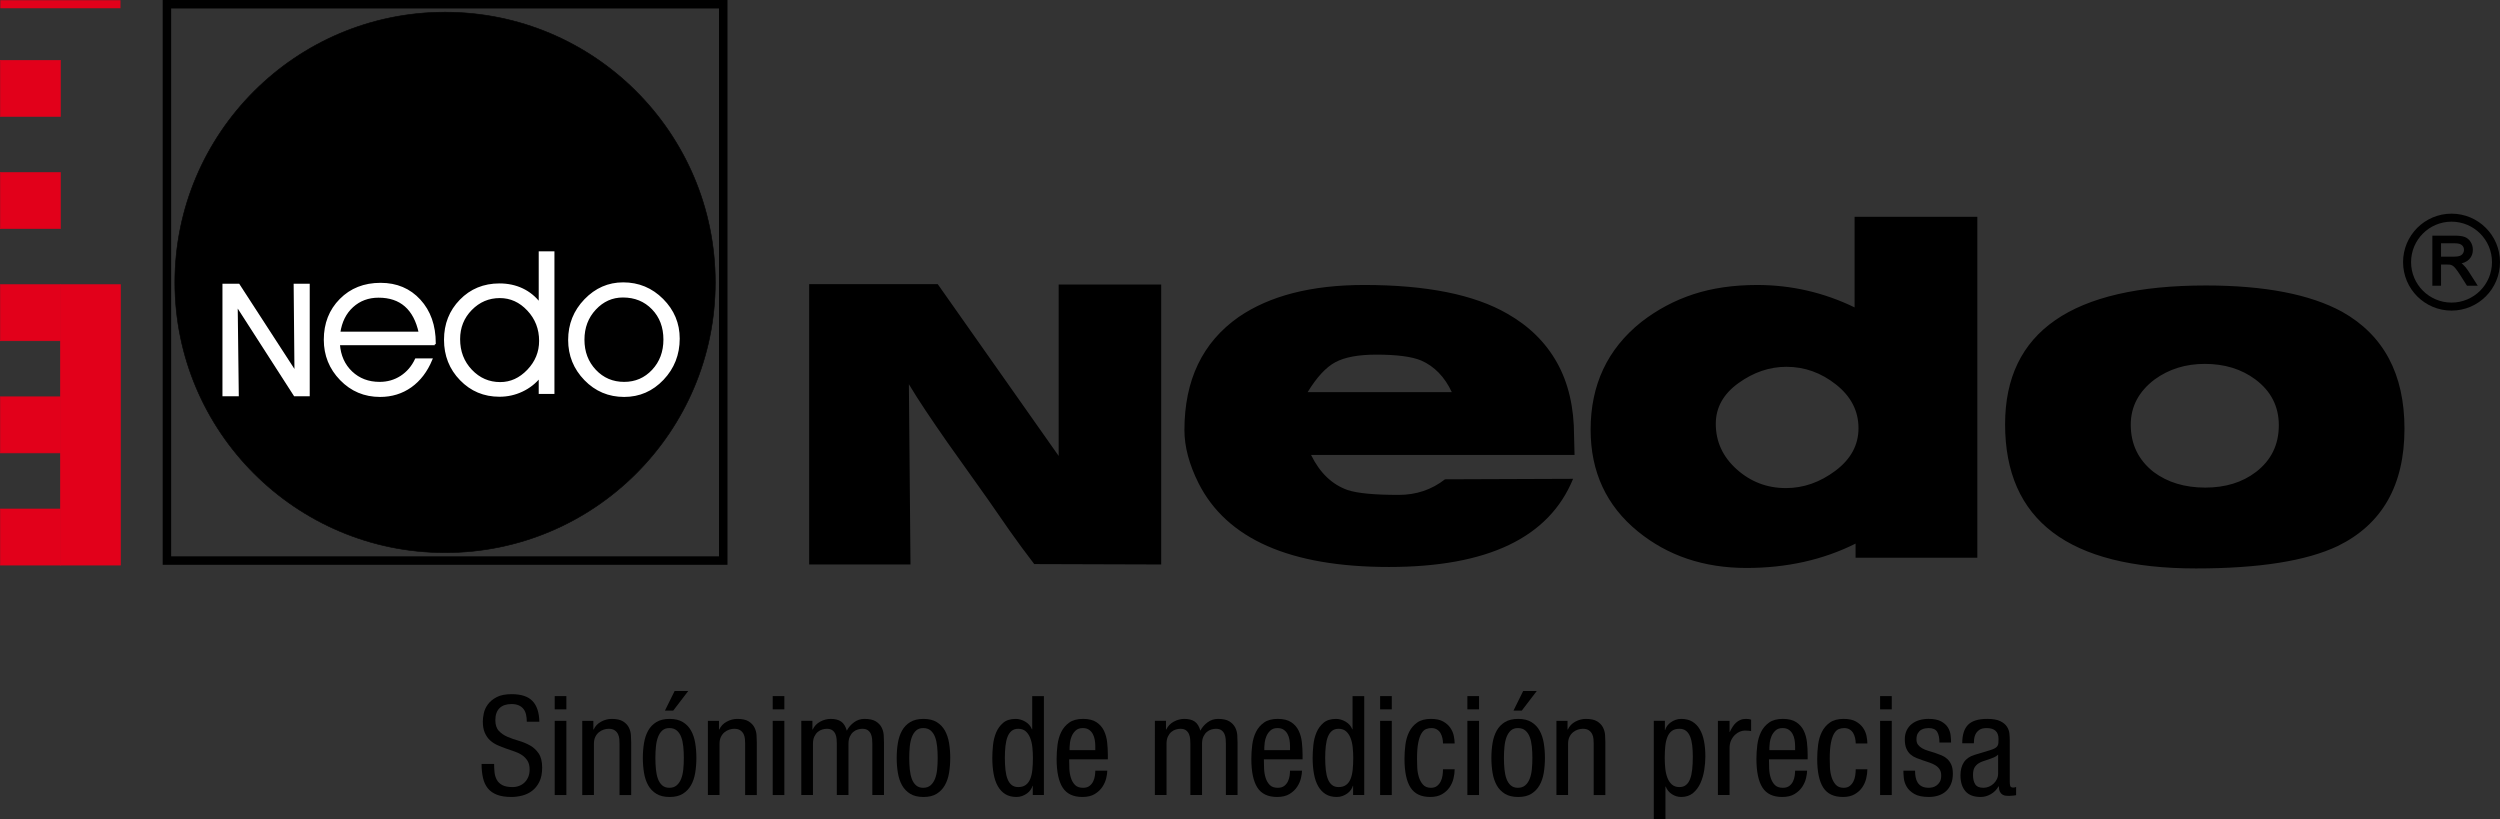 <svg xml:space="preserve" overflow="visible" viewBox="0 0 884.498 289.905" height="289.905" width="884.498" id="Ebene_1" version="1.1" xmlns:xlink="http://www.w3.org/1999/xlink" xmlns="http://www.w3.org/2000/svg">
<rect x="0" y="0" width="884.498" height="289.905" fill="#333333" stroke="none"/>
<g>
	<polygon points="59.055,1.5 255.884,1.5    255.884,198.33 59.055,198.33 59.055,1.5" stroke-miterlimit="22.926" stroke-width="3" stroke="#000000" fill="none"></polygon>
	<path d="M157.47,4.313c52.791,0,95.603,42.812,95.603,95.604c0,52.79-42.812,95.603-95.603,95.603c-52.792,0-95.603-42.813-95.603-95.603   C61.867,47.125,104.679,4.313,157.47,4.313L157.47,4.313z" stroke-miterlimit="22.926" stroke-width="0.216" stroke="#000000" clip-rule="evenodd" fill-rule="evenodd"></path>
	
		<line y2="1.501" x2="0.108" y1="1.501" x1="42.627" stroke-miterlimit="22.926" stroke-width="2.835" stroke="#E2001A" fill="none"></line>
	
		<polygon points="0.108,21.344 21.368,21.344 21.368,41.187 0.108,41.187 0.108,21.344" stroke-miterlimit="22.926" stroke-width="0.216" stroke="#E2001A" fill="#E2001A" clip-rule="evenodd" fill-rule="evenodd"></polygon>
	
		<polygon points="0.108,61.029 21.368,61.029 21.368,80.872 0.108,80.872 0.108,61.029" stroke-miterlimit="22.926" stroke-width="0.216" stroke="#E2001A" fill="#E2001A" clip-rule="evenodd" fill-rule="evenodd"></polygon>
	
		<polygon points="0.108,100.712 21.368,100.712 21.368,120.555 0.108,120.555 0.108,100.712" stroke-miterlimit="22.926" stroke-width="0.216" stroke="#E2001A" fill="#E2001A" clip-rule="evenodd" fill-rule="evenodd"></polygon>
	
		<polygon points="0.108,140.397 21.368,140.397 21.368,160.241 0.108,160.241 0.108,140.397" stroke-miterlimit="22.926" stroke-width="0.216" stroke="#E2001A" fill="#E2001A" clip-rule="evenodd" fill-rule="evenodd"></polygon>
	
		<polygon points="0.108,180.083 21.368,180.083 21.368,199.924 0.108,199.924 0.108,180.083" stroke-miterlimit="22.926" stroke-width="0.216" stroke="#E2001A" fill="#E2001A" clip-rule="evenodd" fill-rule="evenodd"></polygon>
	
		<polygon points="21.368,100.713 42.627,100.713 42.627,199.924 21.368,199.924 21.368,100.713" stroke-miterlimit="22.926" stroke-width="0.216" stroke="#E2001A" fill="#E2001A" clip-rule="evenodd" fill-rule="evenodd"></polygon>
	<path d="M867.351,77.011   c8.687,0,15.73,7.044,15.73,15.73c0,8.687-7.044,15.731-15.73,15.731s-15.73-7.044-15.73-15.731   C851.62,84.055,858.664,77.011,867.351,77.011L867.351,77.011z" stroke-miterlimit="22.926" stroke-width="2.834" stroke="#000000" fill="none"></path>
	<path d="M860.983,100.67V83.791h7.483   c1.504,0,2.648,0.154,3.431,0.456c0.78,0.303,1.407,0.837,1.877,1.604c0.469,0.77,0.7,1.619,0.7,2.547   c0,1.199-0.385,2.205-1.162,3.026c-0.775,0.821-1.974,1.344-3.592,1.569c0.593,0.282,1.041,0.561,1.347,0.841   c0.652,0.597,1.271,1.348,1.854,2.244l2.937,4.594h-2.81l-2.232-3.513c-0.652-1.01-1.191-1.788-1.616-2.323   c-0.42-0.539-0.797-0.916-1.132-1.127c-0.333-0.217-0.672-0.366-1.018-0.452c-0.255-0.051-0.668-0.079-1.245-0.079h-2.591v7.494   H860.983L860.983,100.67z M863.215,91.242h4.804c1.018,0,1.818-0.106,2.393-0.318c0.577-0.212,1.013-0.55,1.312-1.014   c0.3-0.464,0.448-0.967,0.448-1.513c0-0.798-0.285-1.455-0.868-1.969c-0.577-0.516-1.493-0.771-2.746-0.771h-5.342V91.242   L863.215,91.242z" stroke-miterlimit="22.926" stroke-width="0.843" stroke="#000000"></path>
	<path d="M286.281,100.528h45.484l42.793,60.788v-60.647h36.273v99.044l-44.918-0.141c-3.117-4.063-6.021-8.007-8.714-11.832   c-2.692-3.826-5.266-7.534-7.722-11.123l-14.311-20.121c-2.834-4.062-5.385-7.792-7.652-11.192   c-2.267-3.403-4.251-6.519-5.951-9.353l0.566,63.762h-35.849V100.528L286.281,100.528z"></path>
	<path d="M463.851,160.964c3.102,6.319,7.41,10.456,12.924,12.407c3.447,1.149,9.478,1.724,18.093,1.724   c6.204,0,11.66-1.838,16.371-5.515l45.318-0.172c-8.5,20.793-30.213,31.189-65.136,31.189s-57.382-9.879-67.375-29.639   c-3.332-6.662-4.998-12.922-4.998-18.781c0-17.693,6.376-31.016,19.127-39.979c11.027-7.582,25.848-11.373,44.458-11.373   c22.057,0,38.943,3.389,50.661,10.167c7.695,4.363,13.557,10.138,17.576,17.315c4.021,7.181,6.032,15.825,6.032,25.935l0.171,6.72   H463.851L463.851,160.964z M513.649,138.737c-2.527-5.398-6.146-9.134-10.854-11.2c-3.332-1.378-8.615-2.068-15.854-2.068   c-6.318,0-11.144,0.891-14.475,2.67c-3.33,1.781-6.604,5.313-9.821,10.599H513.649L513.649,138.737z M656.155,76.702h43.423   v120.624H656.5v-4.999c-11.487,5.745-24.354,8.617-38.6,8.617c-15.047,0-27.857-4.31-38.426-12.925   c-11.144-9.076-16.714-21.08-16.714-36.015c0-15.854,5.974-28.548,17.92-38.081c5.629-4.366,11.774-7.639,18.438-9.822   c6.662-2.182,14.188-3.274,22.573-3.274c12.062,0,23.55,2.642,34.463,7.926V76.702L656.155,76.702z M631.859,172.684   c6.204,0,12.032-2.039,17.488-6.119c5.459-4.076,8.187-9.104,8.187-15.076c0-6.089-2.644-11.23-7.927-15.423   c-5.284-4.192-11.144-6.29-17.577-6.29c-5.974,0-11.63,1.925-16.974,5.773c-5.341,3.848-8.011,8.645-8.011,14.387   c0,6.32,2.47,11.689,7.409,16.113S625.196,172.684,631.859,172.684L631.859,172.684z M780.396,101   c20.792,0,36.876,3.102,48.248,9.304c14.705,8.271,22.058,22.057,22.058,41.356c0,19.99-7.868,33.831-23.608,41.529   c-11.144,5.283-27.856,7.927-50.144,7.927c-45.031,0-67.548-17.003-67.548-51.008C709.401,117.369,733.066,101,780.396,101   L780.396,101z M780.223,172.511c7.123,0,13.097-1.838,17.922-5.515c5.398-4.135,8.098-9.649,8.098-16.543   c0-6.661-2.757-12.061-8.271-16.197c-4.94-3.676-10.913-5.513-17.922-5.513c-6.776,0-12.692,1.837-17.747,5.513   c-5.63,4.251-8.444,9.592-8.444,16.025c0,6.894,2.702,12.465,8.1,16.715C766.896,170.673,772.985,172.511,780.223,172.511   L780.223,172.511z"></path>
	<path d="M153.821,121.765h-33.915   c0.292,4.092,1.772,7.391,4.442,9.923c2.658,2.516,5.98,3.776,9.968,3.776c2.821,0,5.363-0.735,7.614-2.192   c2.25-1.47,3.998-3.497,5.222-6.109h5.468c-1.726,4.162-4.162,7.346-7.287,9.572c-3.136,2.227-6.762,3.347-10.878,3.347   c-5.468,0-10.096-1.948-13.874-5.842c-3.777-3.896-5.666-8.58-5.666-14.036c0-5.725,1.854-10.446,5.549-14.179   c3.696-3.741,8.429-5.606,14.188-5.606c5.654,0,10.259,1.947,13.816,5.829c3.567,3.894,5.351,8.952,5.351,15.18V121.765   L153.821,121.765z M148.493,117.696c-0.909-4.22-2.588-7.403-5.024-9.536c-2.438-2.135-5.609-3.195-9.525-3.195   c-3.638,0-6.728,1.143-9.258,3.438c-2.53,2.298-4.069,5.388-4.64,9.293H148.493L148.493,117.696z M191.093,120.61   c0-4.278-1.422-7.938-4.255-10.958c-2.833-3.032-6.167-4.547-9.992-4.547c-3.963,0-7.356,1.445-10.178,4.324   c-2.821,2.881-4.232,6.401-4.232,10.563c0,4.396,1.423,8.08,4.255,11.064c2.833,2.984,6.261,4.479,10.295,4.479   c3.707,0,6.983-1.494,9.84-4.479C189.671,128.072,191.093,124.597,191.093,120.61L191.093,120.61z M190.954,107.391V99.02v-9.735   h4.851v49.734h-4.851v-5.665c-1.691,2.087-3.778,3.718-6.284,4.896c-2.507,1.179-5.153,1.762-7.963,1.762   c-5.421,0-9.98-1.913-13.688-5.736c-3.719-3.824-5.573-8.523-5.573-14.071c0-5.516,1.83-10.154,5.503-13.921   c3.661-3.767,8.254-5.654,13.757-5.654c2.961,0,5.655,0.571,8.079,1.724C187.211,103.507,189.263,105.187,190.954,107.391   L190.954,107.391z M206.424,120.19c0,4.339,1.376,7.963,4.127,10.89c2.763,2.926,6.179,4.385,10.283,4.385   c4.022,0,7.403-1.459,10.143-4.385c2.729-2.927,4.093-6.574,4.093-10.947c0-4.441-1.388-8.091-4.15-10.947   c-2.764-2.857-6.273-4.289-10.528-4.289c-3.824,0-7.112,1.469-9.852,4.406C207.8,112.239,206.424,115.866,206.424,120.19   L206.424,120.19z M201.365,120.273c0-5.515,1.889-10.224,5.666-14.143c3.778-3.916,8.254-5.875,13.431-5.875   c5.433,0,10.073,1.923,13.908,5.77c3.836,3.847,5.759,8.442,5.759,13.77c0,5.597-1.876,10.376-5.631,14.34   c-3.766,3.964-8.313,5.947-13.664,5.947c-5.445,0-10.049-1.948-13.816-5.83C203.253,130.37,201.365,125.717,201.365,120.273   L201.365,120.273z" stroke-miterlimit="22.926" stroke-width="0.709" stroke="#FFFFFF" fill="#FFFFFF"></path>
	<g>
		<path d="M84.485,140.21h-5.781v-39.813h5.93l19.539,30.133l-0.281-30.133h5.688v39.813h-5.514L84.11,109.175    L84.485,140.21z" fill="#FFFFFF"></path>
	</g>
	<g>
		<path d="M186.38,255.344c0-0.918-0.09-1.763-0.268-2.534s-0.478-1.428-0.898-1.969c-0.422-0.541-0.98-0.968-1.677-1.279    s-1.546-0.468-2.55-0.468c-1.846,0-3.263,0.483-4.251,1.45s-1.481,2.383-1.481,4.25c0,1.639,0.409,2.899,1.229,3.784    c0.818,0.885,1.843,1.59,3.071,2.113c1.229,0.524,2.556,0.991,3.981,1.399c1.425,0.408,2.752,0.956,3.98,1.642    c1.229,0.687,2.253,1.635,3.072,2.844c0.818,1.209,1.229,2.876,1.229,5c0,2.026-0.335,3.709-1.004,5.049s-1.525,2.402-2.569,3.187    c-1.044,0.785-2.21,1.341-3.499,1.667s-2.554,0.49-3.793,0.49c-2.057,0-3.762-0.263-5.115-0.785    c-1.354-0.523-2.432-1.276-3.23-2.259c-0.8-0.982-1.371-2.202-1.713-3.659c-0.343-1.457-0.514-3.118-0.514-4.984h4.438    c0,0.986,0.048,1.965,0.146,2.935c0.098,0.971,0.357,1.85,0.779,2.639s1.071,1.423,1.948,1.899    c0.876,0.477,2.093,0.715,3.651,0.715c0.844,0,1.64-0.147,2.386-0.442s1.388-0.712,1.924-1.253c0.535-0.54,0.957-1.187,1.266-1.94    c0.309-0.753,0.463-1.604,0.463-2.555c0-1.244-0.238-2.26-0.713-3.046s-1.098-1.449-1.867-1.99    c-0.771-0.54-1.655-0.982-2.654-1.326c-1-0.344-2.016-0.696-3.047-1.056c-1.032-0.359-2.048-0.76-3.047-1.201    c-1-0.441-1.885-1.013-2.654-1.716c-0.771-0.702-1.394-1.593-1.868-2.672c-0.475-1.078-0.712-2.419-0.712-4.021    c0-0.816,0.113-1.772,0.342-2.867s0.709-2.148,1.442-3.162c0.733-1.013,1.769-1.87,3.105-2.573    c1.336-0.703,3.113-1.055,5.33-1.055c3.357,0,5.811,0.809,7.359,2.426s2.355,4.059,2.421,7.324H186.38z"></path>
		<path d="M196.255,246.282h4.125v4.688h-4.125V246.282z M196.255,255.032h4.125v26.25h-4.125V255.032z"></path>
		<path d="M206,255.032h3.929v3.084h0.098c0.556-1.208,1.438-2.139,2.647-2.792c1.209-0.652,2.451-0.979,3.727-0.979    c1.731,0,3.063,0.286,3.995,0.857s1.617,1.281,2.059,2.13c0.441,0.85,0.694,1.756,0.76,2.719s0.099,1.837,0.099,2.62v18.611    h-4.125V263.14c0-0.49-0.024-1.046-0.073-1.667s-0.204-1.201-0.466-1.74s-0.653-0.989-1.176-1.349s-1.241-0.54-2.155-0.54    c-0.556,0-1.136,0.099-1.739,0.295c-0.604,0.196-1.168,0.507-1.69,0.932s-0.947,0.973-1.273,1.643s-0.489,1.479-0.489,2.427    v18.142H206V255.032z"></path>
		<path d="M227.438,268.157c0-1.861,0.139-3.624,0.417-5.29c0.277-1.665,0.769-3.126,1.472-4.384    c0.703-1.257,1.668-2.261,2.895-3.012s2.788-1.127,4.686-1.127c1.896,0,3.459,0.376,4.686,1.127s2.191,1.755,2.895,3.012    c0.703,1.258,1.193,2.719,1.472,4.384c0.277,1.666,0.417,3.429,0.417,5.29s-0.14,3.625-0.417,5.29    c-0.278,1.666-0.777,3.127-1.497,4.384c-0.72,1.258-1.685,2.262-2.895,3.013c-1.21,0.75-2.764,1.126-4.66,1.126    c-1.897,0-3.459-0.376-4.686-1.126c-1.227-0.751-2.191-1.755-2.895-3.013c-0.703-1.257-1.194-2.718-1.472-4.384    C227.576,271.782,227.438,270.018,227.438,268.157z M236.811,278.719c1.054,0,1.916-0.285,2.587-0.855s1.198-1.337,1.581-2.299    c0.383-0.961,0.639-2.078,0.767-3.35s0.192-2.624,0.192-4.059c0-1.401-0.064-2.746-0.192-4.034    c-0.128-1.287-0.375-2.412-0.742-3.374c-0.367-0.961-0.887-1.728-1.558-2.298s-1.549-0.856-2.635-0.856    c-1.022,0-1.854,0.286-2.492,0.856s-1.142,1.337-1.509,2.298c-0.367,0.962-0.615,2.087-0.743,3.374    c-0.128,1.288-0.191,2.633-0.191,4.034c0,1.435,0.063,2.787,0.191,4.059s0.367,2.389,0.719,3.35    c0.352,0.962,0.854,1.729,1.51,2.299C234.949,278.434,235.788,278.719,236.811,278.719z M238.688,244.469h4.813l-5.305,6.938    h-2.938L238.688,244.469z"></path>
		<path d="M250.443,255.032h3.929v3.084h0.098c0.556-1.208,1.438-2.139,2.647-2.792c1.209-0.652,2.451-0.979,3.727-0.979    c1.731,0,3.063,0.286,3.995,0.857s1.617,1.281,2.059,2.13c0.441,0.85,0.694,1.756,0.76,2.719s0.099,1.837,0.099,2.62v18.611    h-4.125V263.14c0-0.49-0.024-1.046-0.073-1.667s-0.204-1.201-0.466-1.74s-0.653-0.989-1.176-1.349s-1.241-0.54-2.155-0.54    c-0.556,0-1.136,0.099-1.739,0.295c-0.604,0.196-1.168,0.507-1.69,0.932s-0.947,0.973-1.273,1.643s-0.489,1.479-0.489,2.427    v18.142h-4.125V255.032z"></path>
		<path d="M273.38,246.282h4.125v4.688h-4.125V246.282z M273.38,255.032h4.125v26.25h-4.125V255.032z"></path>
		<path d="M283.5,255.03h3.929v3.085h0.099c0.556-1.207,1.438-2.138,2.649-2.791c1.211-0.652,2.454-0.979,3.73-0.979    c1.57,0,2.805,0.318,3.705,0.955c0.899,0.637,1.562,1.706,1.987,3.208c0.588-1.143,1.431-2.122,2.526-2.938    s2.331-1.225,3.705-1.225c1.733,0,3.066,0.286,3.999,0.857c0.932,0.571,1.619,1.281,2.061,2.13    c0.441,0.85,0.695,1.756,0.761,2.719s0.099,1.836,0.099,2.619v18.61h-4.125v-18.141c0-0.49-0.025-1.046-0.074-1.667    s-0.188-1.201-0.417-1.74s-0.58-0.988-1.055-1.348s-1.137-0.54-1.986-0.54c-0.49,0-1.021,0.082-1.594,0.245    c-0.572,0.164-1.104,0.45-1.595,0.858s-0.899,0.956-1.227,1.643s-0.49,1.536-0.49,2.549v18.141h-4.125v-18.141    c0-0.49-0.025-1.046-0.074-1.667s-0.188-1.201-0.417-1.74s-0.58-0.988-1.055-1.348s-1.137-0.54-1.986-0.54    c-0.49,0-1.021,0.082-1.594,0.245c-0.572,0.164-1.104,0.45-1.595,0.858s-0.899,0.956-1.227,1.643s-0.49,1.536-0.49,2.549v18.141    H283.5V255.03z"></path>
		<path d="M317.252,268.157c0-1.861,0.139-3.624,0.417-5.29c0.277-1.665,0.769-3.126,1.472-4.384    c0.703-1.257,1.668-2.261,2.895-3.012s2.788-1.127,4.686-1.127c1.896,0,3.459,0.376,4.686,1.127s2.191,1.755,2.895,3.012    c0.703,1.258,1.193,2.719,1.472,4.384c0.277,1.666,0.417,3.429,0.417,5.29s-0.14,3.625-0.417,5.29    c-0.278,1.666-0.777,3.127-1.497,4.384c-0.72,1.258-1.685,2.262-2.895,3.013c-1.21,0.75-2.764,1.126-4.66,1.126    c-1.897,0-3.459-0.376-4.686-1.126c-1.227-0.751-2.191-1.755-2.895-3.013c-0.703-1.257-1.194-2.718-1.472-4.384    C317.391,271.782,317.252,270.018,317.252,268.157z M326.625,278.719c1.054,0,1.916-0.285,2.587-0.855s1.198-1.337,1.581-2.299    c0.383-0.961,0.639-2.078,0.767-3.35s0.192-2.624,0.192-4.059c0-1.401-0.064-2.746-0.192-4.034    c-0.128-1.287-0.375-2.412-0.742-3.374c-0.367-0.961-0.887-1.728-1.558-2.298s-1.549-0.856-2.635-0.856    c-1.022,0-1.854,0.286-2.492,0.856s-1.142,1.337-1.509,2.298c-0.367,0.962-0.615,2.087-0.743,3.374    c-0.128,1.288-0.191,2.633-0.191,4.034c0,1.435,0.063,2.787,0.191,4.059s0.367,2.389,0.719,3.35    c0.352,0.962,0.854,1.729,1.51,2.299C324.764,278.434,325.603,278.719,326.625,278.719z"></path>
		<path d="M369.33,281.282h-3.938v-3.232h-0.098c-0.131,0.49-0.367,0.972-0.709,1.445s-0.766,0.89-1.27,1.249    c-0.505,0.359-1.066,0.652-1.686,0.881s-1.286,0.343-2.002,0.343c-1.563,0-2.883-0.335-3.957-1.004    c-1.075-0.669-1.955-1.607-2.639-2.816c-0.684-1.208-1.181-2.661-1.489-4.358c-0.31-1.697-0.464-3.575-0.464-5.633    c0-1.371,0.081-2.864,0.244-4.481c0.162-1.616,0.528-3.11,1.099-4.481s1.4-2.521,2.491-3.452s2.564-1.396,4.421-1.396    c1.172,0,2.312,0.327,3.419,0.979c1.107,0.653,1.889,1.551,2.345,2.693h0.098v-11.735h4.134V281.282z M355.518,268.156    c0,1.571,0.072,2.995,0.217,4.271c0.145,1.277,0.393,2.357,0.746,3.241c0.354,0.885,0.835,1.572,1.445,2.063    c0.61,0.491,1.381,0.736,2.313,0.736c1.092,0,1.983-0.253,2.674-0.761s1.221-1.22,1.59-2.136s0.617-2.005,0.746-3.266    c0.129-1.26,0.193-2.644,0.193-4.149c0-1.276-0.064-2.528-0.193-3.756s-0.386-2.332-0.771-3.314    c-0.386-0.982-0.916-1.768-1.59-2.357c-0.674-0.589-1.558-0.884-2.649-0.884c-0.932,0-1.702,0.246-2.313,0.736    c-0.61,0.491-1.092,1.179-1.445,2.063c-0.354,0.885-0.602,1.965-0.746,3.241C355.59,265.162,355.518,266.585,355.518,268.156z"></path>
		<path d="M378.267,268.657c0,1.01,0.023,2.102,0.071,3.273c0.047,1.172,0.229,2.263,0.548,3.272s0.803,1.848,1.455,2.516    c0.651,0.668,1.597,1.001,2.837,1.001c0.953,0,1.716-0.22,2.288-0.66c0.572-0.439,1.009-0.978,1.312-1.613    c0.302-0.635,0.5-1.303,0.596-2.004s0.144-1.296,0.144-1.785h4.241c0,0.687-0.123,1.561-0.367,2.622    c-0.245,1.063-0.694,2.092-1.348,3.088c-0.653,0.997-1.552,1.847-2.694,2.549s-2.612,1.054-4.408,1.054    c-3.233,0-5.561-1.109-6.98-3.33c-1.421-2.221-2.131-5.601-2.131-10.14c0-1.633,0.105-3.29,0.318-4.972    c0.212-1.682,0.652-3.199,1.322-4.555s1.617-2.466,2.842-3.331s2.849-1.298,4.874-1.298c1.992,0,3.576,0.393,4.752,1.177    s2.057,1.789,2.645,3.015s0.963,2.59,1.127,4.093c0.163,1.503,0.245,2.957,0.245,4.361v1.667H378.267z M387.517,265.407v-1.416    c0-0.716-0.063-1.456-0.19-2.222c-0.127-0.765-0.357-1.456-0.691-2.075c-0.334-0.618-0.786-1.123-1.358-1.514    s-1.303-0.586-2.191-0.586c-1.049,0-1.884,0.285-2.503,0.854c-0.619,0.57-1.088,1.229-1.405,1.978    c-0.318,0.749-0.524,1.506-0.62,2.271c-0.096,0.766-0.143,1.343-0.143,1.733v0.977H387.517z"></path>
		<path d="M408.594,255.03h3.929v3.085h0.099c0.556-1.207,1.439-2.138,2.65-2.791c1.211-0.652,2.453-0.979,3.73-0.979    c1.57,0,2.805,0.318,3.705,0.955c0.898,0.637,1.561,1.706,1.986,3.208c0.588-1.143,1.432-2.122,2.527-2.938    s2.33-1.225,3.705-1.225c1.732,0,3.066,0.286,3.998,0.857s1.619,1.281,2.061,2.13c0.441,0.85,0.695,1.756,0.762,2.719    c0.064,0.963,0.098,1.836,0.098,2.619v18.61h-4.125v-18.141c0-0.49-0.025-1.046-0.074-1.667s-0.188-1.201-0.416-1.74    s-0.58-0.988-1.055-1.348s-1.137-0.54-1.986-0.54c-0.49,0-1.021,0.082-1.594,0.245c-0.572,0.164-1.105,0.45-1.596,0.858    s-0.898,0.956-1.227,1.643c-0.326,0.687-0.49,1.536-0.49,2.549v18.141h-4.125v-18.141c0-0.49-0.025-1.046-0.074-1.667    s-0.188-1.201-0.416-1.74s-0.58-0.988-1.055-1.348s-1.137-0.54-1.986-0.54c-0.49,0-1.021,0.082-1.594,0.245    c-0.572,0.164-1.105,0.45-1.596,0.858s-0.899,0.956-1.226,1.643s-0.49,1.536-0.49,2.549v18.141h-4.125V255.03z"></path>
		<path d="M447.158,268.657c0,1.01,0.023,2.102,0.072,3.273c0.047,1.172,0.229,2.263,0.547,3.272s0.803,1.848,1.455,2.516    s1.598,1.001,2.838,1.001c0.953,0,1.716-0.22,2.288-0.66c0.572-0.439,1.009-0.978,1.312-1.613c0.302-0.635,0.5-1.303,0.596-2.004    s0.144-1.296,0.144-1.785h4.241c0,0.687-0.123,1.561-0.367,2.622c-0.245,1.063-0.694,2.092-1.348,3.088    c-0.653,0.997-1.552,1.847-2.694,2.549s-2.612,1.054-4.408,1.054c-3.233,0-5.562-1.109-6.981-3.33s-2.131-5.601-2.131-10.14    c0-1.633,0.105-3.29,0.318-4.972s0.652-3.199,1.322-4.555s1.617-2.466,2.842-3.331s2.85-1.298,4.875-1.298    c1.992,0,3.576,0.393,4.752,1.177s2.057,1.789,2.645,3.015s0.963,2.59,1.127,4.093c0.163,1.503,0.245,2.957,0.245,4.361v1.667    H447.158z M456.409,265.407v-1.416c0-0.716-0.063-1.456-0.19-2.222c-0.127-0.765-0.357-1.456-0.691-2.075    c-0.334-0.618-0.786-1.123-1.358-1.514s-1.303-0.586-2.191-0.586c-1.049,0-1.884,0.285-2.503,0.854    c-0.619,0.57-1.088,1.229-1.406,1.978c-0.318,0.749-0.523,1.506-0.619,2.271c-0.096,0.766-0.143,1.343-0.143,1.733v0.977H456.409z"></path>
		<path d="M482.664,281.282h-3.938v-3.232h-0.098c-0.131,0.49-0.367,0.972-0.709,1.445s-0.766,0.89-1.27,1.249    c-0.505,0.359-1.066,0.652-1.686,0.881s-1.286,0.343-2.002,0.343c-1.563,0-2.883-0.335-3.957-1.004    c-1.075-0.669-1.955-1.607-2.639-2.816c-0.684-1.208-1.181-2.661-1.489-4.358c-0.31-1.697-0.464-3.575-0.464-5.633    c0-1.371,0.081-2.864,0.244-4.481c0.162-1.616,0.528-3.11,1.099-4.481s1.4-2.521,2.491-3.452s2.564-1.396,4.421-1.396    c1.172,0,2.312,0.327,3.419,0.979c1.107,0.653,1.889,1.551,2.345,2.693h0.098v-11.735h4.134V281.282z M468.852,268.156    c0,1.571,0.072,2.995,0.217,4.271c0.145,1.277,0.393,2.357,0.746,3.241c0.354,0.885,0.835,1.572,1.445,2.063    c0.61,0.491,1.381,0.736,2.313,0.736c1.092,0,1.983-0.253,2.674-0.761s1.221-1.22,1.59-2.136s0.617-2.005,0.746-3.266    c0.129-1.26,0.193-2.644,0.193-4.149c0-1.276-0.064-2.528-0.193-3.756s-0.386-2.332-0.771-3.314    c-0.386-0.982-0.916-1.768-1.59-2.357c-0.674-0.589-1.558-0.884-2.649-0.884c-0.932,0-1.702,0.246-2.313,0.736    c-0.61,0.491-1.092,1.179-1.445,2.063c-0.354,0.885-0.602,1.965-0.746,3.241C468.924,265.162,468.852,266.585,468.852,268.156z"></path>
		<path d="M488.288,246.282h4.125v4.688h-4.125V246.282z M488.288,255.032h4.125v26.25h-4.125V255.032z"></path>
		<path d="M510.534,263.032c0-0.62-0.073-1.257-0.218-1.91c-0.146-0.653-0.371-1.241-0.677-1.764    c-0.307-0.522-0.726-0.947-1.257-1.273c-0.532-0.326-1.186-0.49-1.959-0.49c-0.645,0-1.266,0.114-1.861,0.343    c-0.597,0.229-1.137,0.726-1.62,1.491c-0.484,0.767-0.871,1.867-1.161,3.301c-0.29,1.435-0.435,3.342-0.435,5.721    c0,0.848,0.023,1.858,0.072,3.032s0.234,2.299,0.557,3.375s0.813,1.988,1.475,2.738c0.66,0.75,1.604,1.124,2.829,1.124    c0.87,0,1.579-0.212,2.127-0.637c0.548-0.424,0.983-0.955,1.306-1.592s0.539-1.338,0.652-2.105s0.17-1.51,0.17-2.229h4.125    c0,1.047-0.14,2.143-0.417,3.287c-0.278,1.145-0.752,2.2-1.422,3.165s-1.561,1.767-2.672,2.404    c-1.111,0.637-2.484,0.956-4.119,0.956c-3.236,0-5.565-1.109-6.987-3.33s-2.133-5.601-2.133-10.14c0-1.633,0.105-3.29,0.318-4.972    s0.654-3.199,1.324-4.555s1.617-2.466,2.844-3.331c1.226-0.865,2.852-1.298,4.879-1.298c1.798,0,3.244,0.312,4.34,0.933    c1.095,0.622,1.944,1.383,2.549,2.282c0.604,0.9,1.005,1.849,1.201,2.847s0.295,1.874,0.295,2.626H510.534z"></path>
		<path d="M519.158,246.282h4.125v4.688h-4.125V246.282z M519.158,255.032h4.125v26.25h-4.125V255.032z"></path>
		<path d="M527.653,268.157c0-1.861,0.139-3.624,0.417-5.29c0.277-1.665,0.769-3.126,1.472-4.384    c0.703-1.257,1.668-2.261,2.895-3.012s2.788-1.127,4.686-1.127c1.896,0,3.459,0.376,4.686,1.127s2.191,1.755,2.895,3.012    c0.703,1.258,1.193,2.719,1.472,4.384c0.277,1.666,0.417,3.429,0.417,5.29s-0.14,3.625-0.417,5.29    c-0.278,1.666-0.777,3.127-1.497,4.384c-0.72,1.258-1.685,2.262-2.895,3.013c-1.21,0.75-2.764,1.126-4.66,1.126    c-1.897,0-3.459-0.376-4.686-1.126c-1.227-0.751-2.191-1.755-2.895-3.013c-0.703-1.257-1.194-2.718-1.472-4.384    C527.792,271.782,527.653,270.018,527.653,268.157z M537.026,278.719c1.054,0,1.916-0.285,2.587-0.855s1.198-1.337,1.581-2.299    c0.383-0.961,0.639-2.078,0.767-3.35s0.192-2.624,0.192-4.059c0-1.401-0.064-2.746-0.192-4.034    c-0.128-1.287-0.375-2.412-0.742-3.374c-0.367-0.961-0.887-1.728-1.558-2.298s-1.549-0.856-2.635-0.856    c-1.022,0-1.854,0.286-2.492,0.856s-1.142,1.337-1.509,2.298c-0.367,0.962-0.615,2.087-0.743,3.374    c-0.128,1.288-0.191,2.633-0.191,4.034c0,1.435,0.063,2.787,0.191,4.059s0.367,2.389,0.719,3.35    c0.352,0.962,0.854,1.729,1.51,2.299C535.165,278.434,536.004,278.719,537.026,278.719z M538.903,244.469h4.813l-5.305,6.938    h-2.938L538.903,244.469z"></path>
		<path d="M550.659,255.032h3.929v3.084h0.098c0.556-1.208,1.438-2.139,2.647-2.792c1.209-0.652,2.451-0.979,3.727-0.979    c1.731,0,3.063,0.286,3.995,0.857s1.617,1.281,2.059,2.13c0.441,0.85,0.694,1.756,0.76,2.719s0.099,1.837,0.099,2.62v18.611    h-4.125V263.14c0-0.49-0.024-1.046-0.073-1.667s-0.204-1.201-0.466-1.74s-0.653-0.989-1.176-1.349s-1.241-0.54-2.155-0.54    c-0.556,0-1.136,0.099-1.739,0.295c-0.604,0.196-1.168,0.507-1.69,0.932s-0.947,0.973-1.273,1.643s-0.489,1.479-0.489,2.427    v18.142h-4.125V255.032z"></path>
		<path d="M585.105,255.03h3.929v3.232h0.098c0.13-0.489,0.366-0.971,0.708-1.444s0.766-0.89,1.271-1.249    c0.505-0.359,1.067-0.653,1.687-0.882s1.287-0.343,2.004-0.343c1.563,0,2.883,0.327,3.959,0.979    c1.075,0.653,1.955,1.567,2.64,2.743c0.684,1.176,1.181,2.579,1.49,4.212s0.465,3.428,0.465,5.387    c0,1.502-0.131,3.086-0.392,4.751c-0.261,1.666-0.709,3.209-1.344,4.629c-0.636,1.42-1.508,2.596-2.615,3.526    c-1.107,0.93-2.509,1.396-4.202,1.396c-1.174,0-2.266-0.327-3.275-0.979s-1.743-1.551-2.199-2.693h-0.098v11.61h-4.125V255.03z     M588.985,268.156c0,1.277,0.063,2.529,0.192,3.757s0.386,2.332,0.771,3.314s0.916,1.768,1.592,2.356    c0.675,0.59,1.559,0.884,2.651,0.884c0.932,0,1.703-0.245,2.314-0.736c0.61-0.49,1.093-1.194,1.446-2.111    c0.354-0.916,0.604-2.046,0.748-3.388s0.217-2.864,0.217-4.567c0-1.439-0.072-2.766-0.217-3.977s-0.395-2.251-0.748-3.118    s-0.836-1.539-1.446-2.014c-0.611-0.475-1.383-0.712-2.314-0.712c-1.125,0-2.025,0.254-2.7,0.762s-1.197,1.22-1.566,2.136    c-0.37,0.916-0.619,2.005-0.748,3.265C589.049,265.267,588.985,266.65,588.985,268.156z"></path>
		<path d="M607.792,255.032h4.125v3.916h0.099c0.295-0.62,0.614-1.208,0.959-1.763c0.344-0.555,0.746-1.045,1.205-1.47    c0.459-0.424,0.976-0.759,1.55-1.004c0.574-0.244,1.238-0.367,1.992-0.367c0.82,0,1.427,0.099,1.82,0.295v4.026    c-0.197-0.032-0.451-0.073-0.763-0.122s-0.795-0.074-1.451-0.074c-0.525,0-1.099,0.123-1.722,0.367    c-0.623,0.245-1.205,0.62-1.746,1.126s-1.001,1.15-1.378,1.934s-0.565,1.714-0.565,2.79v16.596h-4.125V255.032z"></path>
		<path d="M625.858,268.657c0,1.01,0.023,2.102,0.071,3.273c0.047,1.172,0.229,2.263,0.548,3.272s0.803,1.848,1.455,2.516    c0.651,0.668,1.597,1.001,2.837,1.001c0.953,0,1.716-0.22,2.288-0.66c0.572-0.439,1.009-0.978,1.312-1.613    c0.302-0.635,0.5-1.303,0.596-2.004s0.144-1.296,0.144-1.785h4.241c0,0.687-0.123,1.561-0.367,2.622    c-0.245,1.063-0.694,2.092-1.348,3.088c-0.653,0.997-1.552,1.847-2.694,2.549s-2.612,1.054-4.408,1.054    c-3.233,0-5.561-1.109-6.98-3.33c-1.421-2.221-2.131-5.601-2.131-10.14c0-1.633,0.105-3.29,0.318-4.972    c0.212-1.682,0.652-3.199,1.322-4.555s1.617-2.466,2.842-3.331s2.849-1.298,4.874-1.298c1.992,0,3.576,0.393,4.752,1.177    s2.057,1.789,2.645,3.015s0.963,2.59,1.127,4.093c0.163,1.503,0.245,2.957,0.245,4.361v1.667H625.858z M635.108,265.407v-1.416    c0-0.716-0.063-1.456-0.19-2.222c-0.127-0.765-0.357-1.456-0.691-2.075c-0.334-0.618-0.786-1.123-1.358-1.514    s-1.303-0.586-2.191-0.586c-1.049,0-1.884,0.285-2.503,0.854c-0.619,0.57-1.088,1.229-1.405,1.978    c-0.318,0.749-0.524,1.506-0.62,2.271c-0.096,0.766-0.143,1.343-0.143,1.733v0.977H635.108z"></path>
		<path d="M656.551,263.032c0-0.62-0.073-1.257-0.218-1.91c-0.146-0.653-0.371-1.241-0.677-1.764    c-0.307-0.522-0.726-0.947-1.257-1.273c-0.532-0.326-1.186-0.49-1.959-0.49c-0.645,0-1.266,0.114-1.861,0.343    c-0.597,0.229-1.137,0.726-1.62,1.491c-0.484,0.767-0.871,1.867-1.161,3.301c-0.29,1.435-0.435,3.342-0.435,5.721    c0,0.848,0.023,1.858,0.072,3.032s0.234,2.299,0.557,3.375s0.813,1.988,1.475,2.738c0.66,0.75,1.604,1.124,2.829,1.124    c0.87,0,1.579-0.212,2.127-0.637c0.548-0.424,0.983-0.955,1.306-1.592s0.539-1.338,0.652-2.105s0.17-1.51,0.17-2.229h4.125    c0,1.047-0.14,2.143-0.417,3.287c-0.278,1.145-0.752,2.2-1.422,3.165s-1.561,1.767-2.672,2.404    c-1.111,0.637-2.484,0.956-4.119,0.956c-3.236,0-5.565-1.109-6.987-3.33s-2.133-5.601-2.133-10.14c0-1.633,0.105-3.29,0.318-4.972    s0.654-3.199,1.324-4.555s1.617-2.466,2.844-3.331c1.226-0.865,2.852-1.298,4.879-1.298c1.798,0,3.244,0.312,4.34,0.933    c1.095,0.622,1.944,1.383,2.549,2.282c0.604,0.9,1.005,1.849,1.201,2.847s0.295,1.874,0.295,2.626H656.551z"></path>
		<path d="M665.175,246.282h4.125v4.688h-4.125V246.282z M665.175,255.032h4.125v26.25h-4.125V255.032z"></path>
		<path d="M686.171,262.719c0-1.659-0.27-2.928-0.808-3.807c-0.539-0.879-1.559-1.318-3.06-1.318c-0.326,0-0.734,0.041-1.224,0.122    c-0.489,0.082-0.954,0.253-1.395,0.514c-0.441,0.261-0.824,0.66-1.15,1.197c-0.326,0.538-0.489,1.264-0.489,2.176    c0,0.782,0.188,1.418,0.563,1.906c0.375,0.489,0.865,0.905,1.469,1.247s1.289,0.627,2.057,0.855    c0.767,0.229,1.558,0.473,2.374,0.732c0.783,0.262,1.558,0.547,2.325,0.857c0.767,0.311,1.452,0.734,2.056,1.273    s1.094,1.225,1.469,2.057c0.375,0.833,0.563,1.902,0.563,3.209c0,1.371-0.213,2.571-0.638,3.6    c-0.425,1.029-1.013,1.887-1.765,2.572s-1.65,1.2-2.696,1.543c-1.046,0.342-2.173,0.514-3.382,0.514    c-2.223,0-3.946-0.359-5.172-1.078s-2.124-1.576-2.696-2.573c-0.572-0.996-0.907-2.018-1.005-3.063    c-0.098-1.045-0.146-1.911-0.146-2.598h4.125c0,0.783,0.064,1.541,0.195,2.273c0.131,0.733,0.375,1.386,0.734,1.956    c0.358,0.57,0.855,1.019,1.492,1.345s1.461,0.488,2.473,0.488c0.326,0,0.733-0.049,1.223-0.146s0.971-0.31,1.444-0.636    c0.473-0.326,0.873-0.766,1.199-1.32c0.326-0.554,0.489-1.304,0.489-2.249c0-0.88-0.188-1.605-0.563-2.176    s-0.865-1.042-1.469-1.417s-1.289-0.692-2.056-0.953c-0.768-0.261-1.542-0.521-2.325-0.783c-0.783-0.261-1.566-0.546-2.35-0.856    s-1.478-0.727-2.081-1.249s-1.094-1.208-1.469-2.058c-0.375-0.849-0.563-1.942-0.563-3.282c0-1.208,0.22-2.27,0.661-3.184    s1.046-1.673,1.814-2.277c0.768-0.604,1.658-1.053,2.672-1.347s2.092-0.441,3.236-0.441c1.896,0,3.383,0.294,4.461,0.882    s1.879,1.306,2.402,2.154c0.523,0.85,0.842,1.756,0.956,2.719s0.172,1.837,0.172,2.62H686.171z"></path>
		<path d="M694.238,262.969c0-2.973,0.686-5.153,2.059-6.542c1.372-1.389,3.627-2.083,6.765-2.083c1.992,0,3.528,0.262,4.606,0.784    s1.871,1.176,2.378,1.959c0.506,0.784,0.8,1.608,0.882,2.474s0.123,1.642,0.123,2.327v14.646c0,0.556,0.049,1.046,0.146,1.47    c0.098,0.425,0.473,0.637,1.125,0.637c0.261,0,0.465-0.024,0.611-0.073s0.27-0.105,0.367-0.171v2.937    c-0.164,0.032-0.475,0.081-0.932,0.147c-0.457,0.064-0.947,0.098-1.47,0.098c-0.393,0-0.792-0.017-1.2-0.049    c-0.408-0.033-0.801-0.155-1.176-0.367c-0.376-0.212-0.687-0.547-0.932-1.004s-0.384-1.11-0.416-1.96h-0.098    c-0.653,1.176-1.56,2.099-2.718,2.768c-1.159,0.669-2.358,1.004-3.599,1.004c-2.448,0-4.252-0.687-5.41-2.057    c-1.159-1.371-1.738-3.232-1.738-5.584c0-1.861,0.399-3.404,1.199-4.629s2.049-2.098,3.746-2.621l5.533-1.665    c0.75-0.228,1.329-0.464,1.737-0.708s0.702-0.514,0.882-0.807s0.285-0.636,0.318-1.026c0.032-0.391,0.049-0.863,0.049-1.418    c0-2.573-1.404-3.86-4.211-3.86c-1.143,0-2.016,0.221-2.619,0.66s-1.045,0.953-1.322,1.539s-0.44,1.164-0.489,1.734    s-0.073,0.97-0.073,1.197v0.244H694.238z M706.931,266.981c-0.387,0.393-0.877,0.719-1.473,0.98s-1.223,0.498-1.882,0.71    c-0.66,0.213-1.304,0.425-1.931,0.637s-1.166,0.464-1.616,0.757c-0.644,0.424-1.134,0.938-1.472,1.541s-0.507,1.475-0.507,2.615    c0,1.369,0.265,2.462,0.796,3.276s1.488,1.222,2.872,1.222c0.676,0,1.327-0.13,1.954-0.391s1.183-0.619,1.665-1.076    c0.482-0.456,0.868-0.985,1.158-1.589c0.289-0.603,0.435-1.246,0.435-1.932V266.981z"></path>
	</g>
</g>
</svg>
